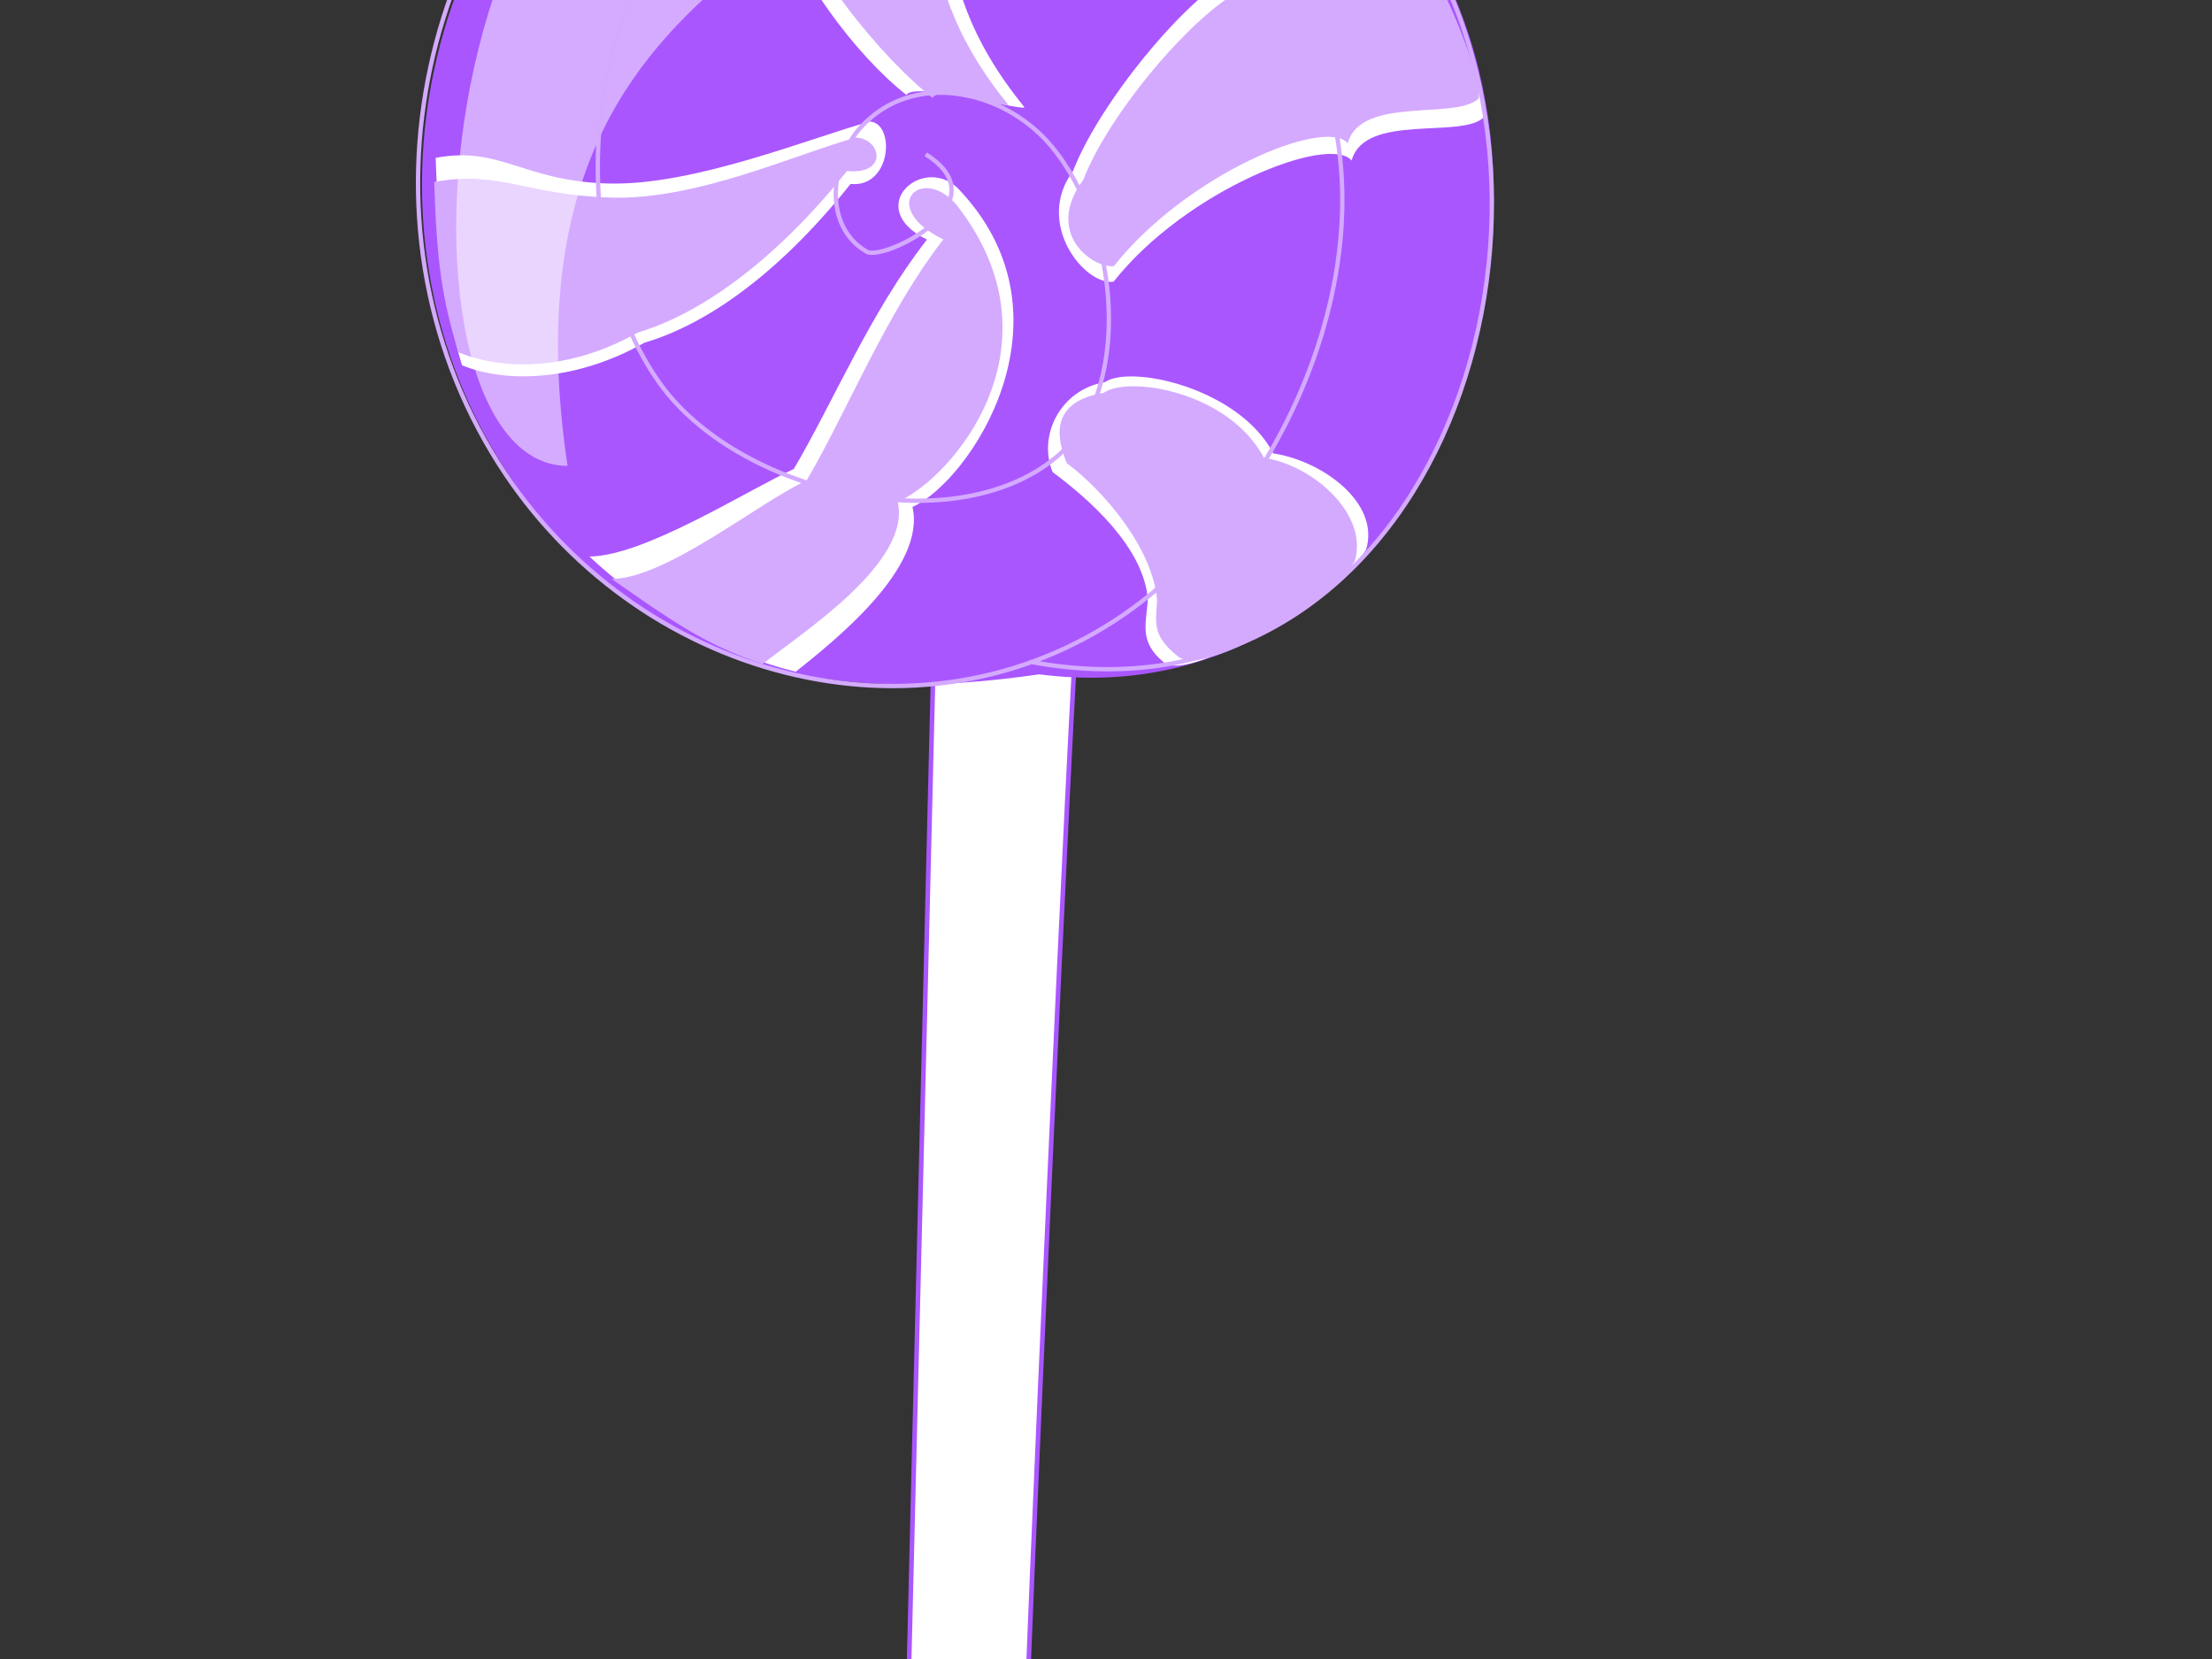 <?xml version="1.0"?><svg width="640" height="480" xmlns="http://www.w3.org/2000/svg">
 <rect width="100%" height="100%" fill="#333333" stroke="none"/>
 <title>LOLLI SWIRL POP</title>
 <g>
  <path d="m270.219,185.553l-7.761,318.902c-0.194,34.879 32.063,43.025 34.084,6.418c-0.044,-13.836 13.721,-322.953 15.367,-334.579c1.765,-22.147 -46.983,-17.731 -41.69,9.259z" id="path870" stroke-width="1pt" stroke="#aa56ff" fill-rule="evenodd" fill="#ffffff"/>
  <path d="m300.658,195.103c-57.798,8.421 -115.793,1.696 -155.193,-60.373c-44.769,-70.527 -22.467,-165.726 43.386,-209.698c73.877,-49.33 175.103,-21.054 222.884,56.31c53.046,85.888 -1.537,227.923 -111.076,213.762z" id="path869" stroke-width="1pt" fill-rule="evenodd" fill="#aa56ff"/>
  <path d="m278.136,55.543c33.92,36.836 2.347,83.784 -14.128,91.12c4.033,17.658 -22.512,38.693 -33.775,47.688c-23.725,-5.872 -44.824,-19.395 -59.697,-33.336c15.754,-0.058 45.224,-18.91 59.134,-25.324c11.462,-19.398 22.138,-45.412 38.534,-66.369c-19.258,-9.439 -0.184,-25.841 9.931,-13.779z" id="path878" stroke-width="1pt" fill-rule="evenodd" fill="#ffffff"/>
  <path d="m276.859,59.408c31.254,40.093 -0.643,78.458 -17.118,85.794c4.033,17.658 -27.831,37.931 -39.094,46.925c-17.533,-5.91 -27.034,-13.137 -43.701,-24.623c15.754,-0.058 42.521,-22.077 56.43,-28.492c11.462,-19.398 23.16,-48.774 39.556,-69.73c-19.258,-9.439 -6.189,-21.937 3.927,-9.875z" id="path879" stroke-width="1pt" fill-rule="evenodd" fill="#d4aaff"/>
  <path d="m246.09,53.227c-21.814,27.317 -42.831,40.983 -59.624,45.921c-20.481,11.558 -40.7,11.571 -52.785,6.528c-4.858,-15.721 -6.902,-37.26 -7.636,-60.001c18.774,-3.529 25.19,6.723 49.907,7.421c24.717,0.698 58.117,-13.044 75.732,-17.931c7.4,0.466 6.304,19.238 -5.594,18.061z" id="path887" stroke-width="1pt" fill-rule="evenodd" fill="#ffffff"/>
  <path d="m245.064,49.47c-21.814,27.318 -43.703,41.784 -60.496,46.723c-20.481,11.558 -39.828,10.769 -51.913,5.727c-4.859,-15.721 -6.291,-26.516 -7.026,-49.257c18.774,-3.529 26.598,3.814 51.315,4.512c24.717,0.698 53.134,-12.501 70.749,-17.388c7.4,0.466 9.269,10.86 -2.629,9.683l-0,0z" id="path880" stroke-width="1pt" fill-rule="evenodd" fill="#d4aaff"/>
  <path d="m262.271,27.485c-14.202,-11.17 -32.64,-34.597 -41.398,-61.268c-5.008,-13.161 -18.587,-20.867 -18.5,-43.556c10.365,-7.912 73.029,-21.099 78.972,-16.871c5.942,4.228 0.361,43.271 -2.068,49.542c-2.429,6.27 -14.913,36.316 17.042,75.579c1.545,1.81 -32.154,-7.589 -34.048,-3.426z" id="path886" stroke-width="1pt" fill-rule="evenodd" fill="#ffffff"/>
  <path d="m269.826,28.337c-14.202,-11.17 -37.374,-38.32 -46.132,-64.991c-5.008,-13.161 -15.635,-21.965 -15.547,-44.655c10.365,-7.912 62.091,-17.505 68.033,-13.277c5.942,4.228 0.847,42.017 -1.582,48.288c-2.429,6.27 -14.962,37.169 16.992,76.433c1.545,1.81 -19.871,-5.96 -21.764,-1.797z" id="path881" stroke-width="1pt" fill-rule="evenodd" fill="#d4aaff"/>
  <path d="m310.441,49.505c8.746,-22.573 39.716,-58.307 50.842,-58.035c9.742,-11.377 21.403,-41.474 30.335,-31.92c14.825,14.635 38.682,65.379 37.747,74.313c-6.154,6.464 -34.584,-1.319 -38.284,12.579c-6.565,-7.692 -47.951,8.545 -68.893,35.061c-8.322,1.189 -22.948,-16.859 -11.748,-31.998z" id="path885" stroke-width="1pt" fill-rule="evenodd" fill="#ffffff"/>
  <path d="m313.409,52.062c8.746,-22.573 39.617,-56.6 50.742,-56.329c9.742,-11.377 23.434,-40.918 32.366,-31.364c14.825,14.635 32.266,55.127 31.331,64.06c-6.154,6.464 -34.197,-0.866 -37.897,13.032c-6.565,-7.692 -46.743,9.05 -67.685,35.565c-6.628,0.44 -20.057,-9.826 -8.858,-24.965z" id="path882" stroke-width="1pt" fill-rule="evenodd" fill="#d4aaff"/>
  <path d="m319.69,110.563c7.313,-5.107 38.695,1.577 48.723,20.621c14.314,2.185 30.933,14.364 26.847,27.809c-6.889,11.985 -50.954,38.759 -58.441,32.721c-7.487,-6.038 -5.108,-11.455 -4.709,-18.281c-1.183,-15.062 -16.88,-28.895 -27.557,-36.846c-4.335,-10.55 2.218,-23.84 15.137,-26.025z" id="path884" stroke-width="1pt" fill-rule="evenodd" fill="#ffffff"/>
  <path d="m319.311,113.668c7.313,-5.107 36.328,-0.284 46.356,18.759c14.314,2.185 30.398,16.471 26.311,29.916c-6.889,11.985 -43.641,33.652 -51.128,27.615c-7.487,-6.038 -6.466,-9.399 -6.067,-16.225c-1.183,-15.062 -15.473,-31.804 -26.149,-39.755c-4.335,-10.55 -2.242,-18.125 10.677,-20.31z" id="path883" stroke-width="1pt" fill-rule="evenodd" fill="#d4aaff"/>
  <path transform="rotate(15.96 186.361,17.836) " d="m220.647,-101.476c56.032,68.079 -92.368,85.87 -23.428,237.871c-55.173,15.483 -106.484,-212.136 23.428,-237.871z" id="path888" fill-opacity="0.5" stroke-width="1pt" fill-rule="evenodd" fill="#ffffff"/>
  <title>Layer 1</title>
  <path d="m267.846,44.644c22.405,14.127 -12.23,30.932 -17.015,28.206c-12.966,-7.388 -10.404,-26.393 -1.974,-35.804c15.079,-16.835 41.393,-11.313 55.228,5.126c20.303,24.125 23.821,71.839 1.246,90.33c-30.09,24.646 -91.925,9.952 -114.438,-21.606c-28.33,-39.713 -22.738,-112.958 14.21,-140.035c44.75,-32.793 136.73,-14.272 167.72,32.521c36.52,55.144 3.858,138.79 -47.53,174.337c-59.329,41.041 -141.57,18.555 -180.97,-43.514c-44.769,-70.527 -22.467,-165.726 43.386,-209.698c73.877,-49.33 175.103,-21.054 222.884,56.31c53.046,85.888 2.286,232.402 -112.644,210.635" id="path868" stroke-width="1.25" stroke="#d4aaff" fill-rule="evenodd" fill-opacity="0.75" fill="none"/>
 </g>
</svg>